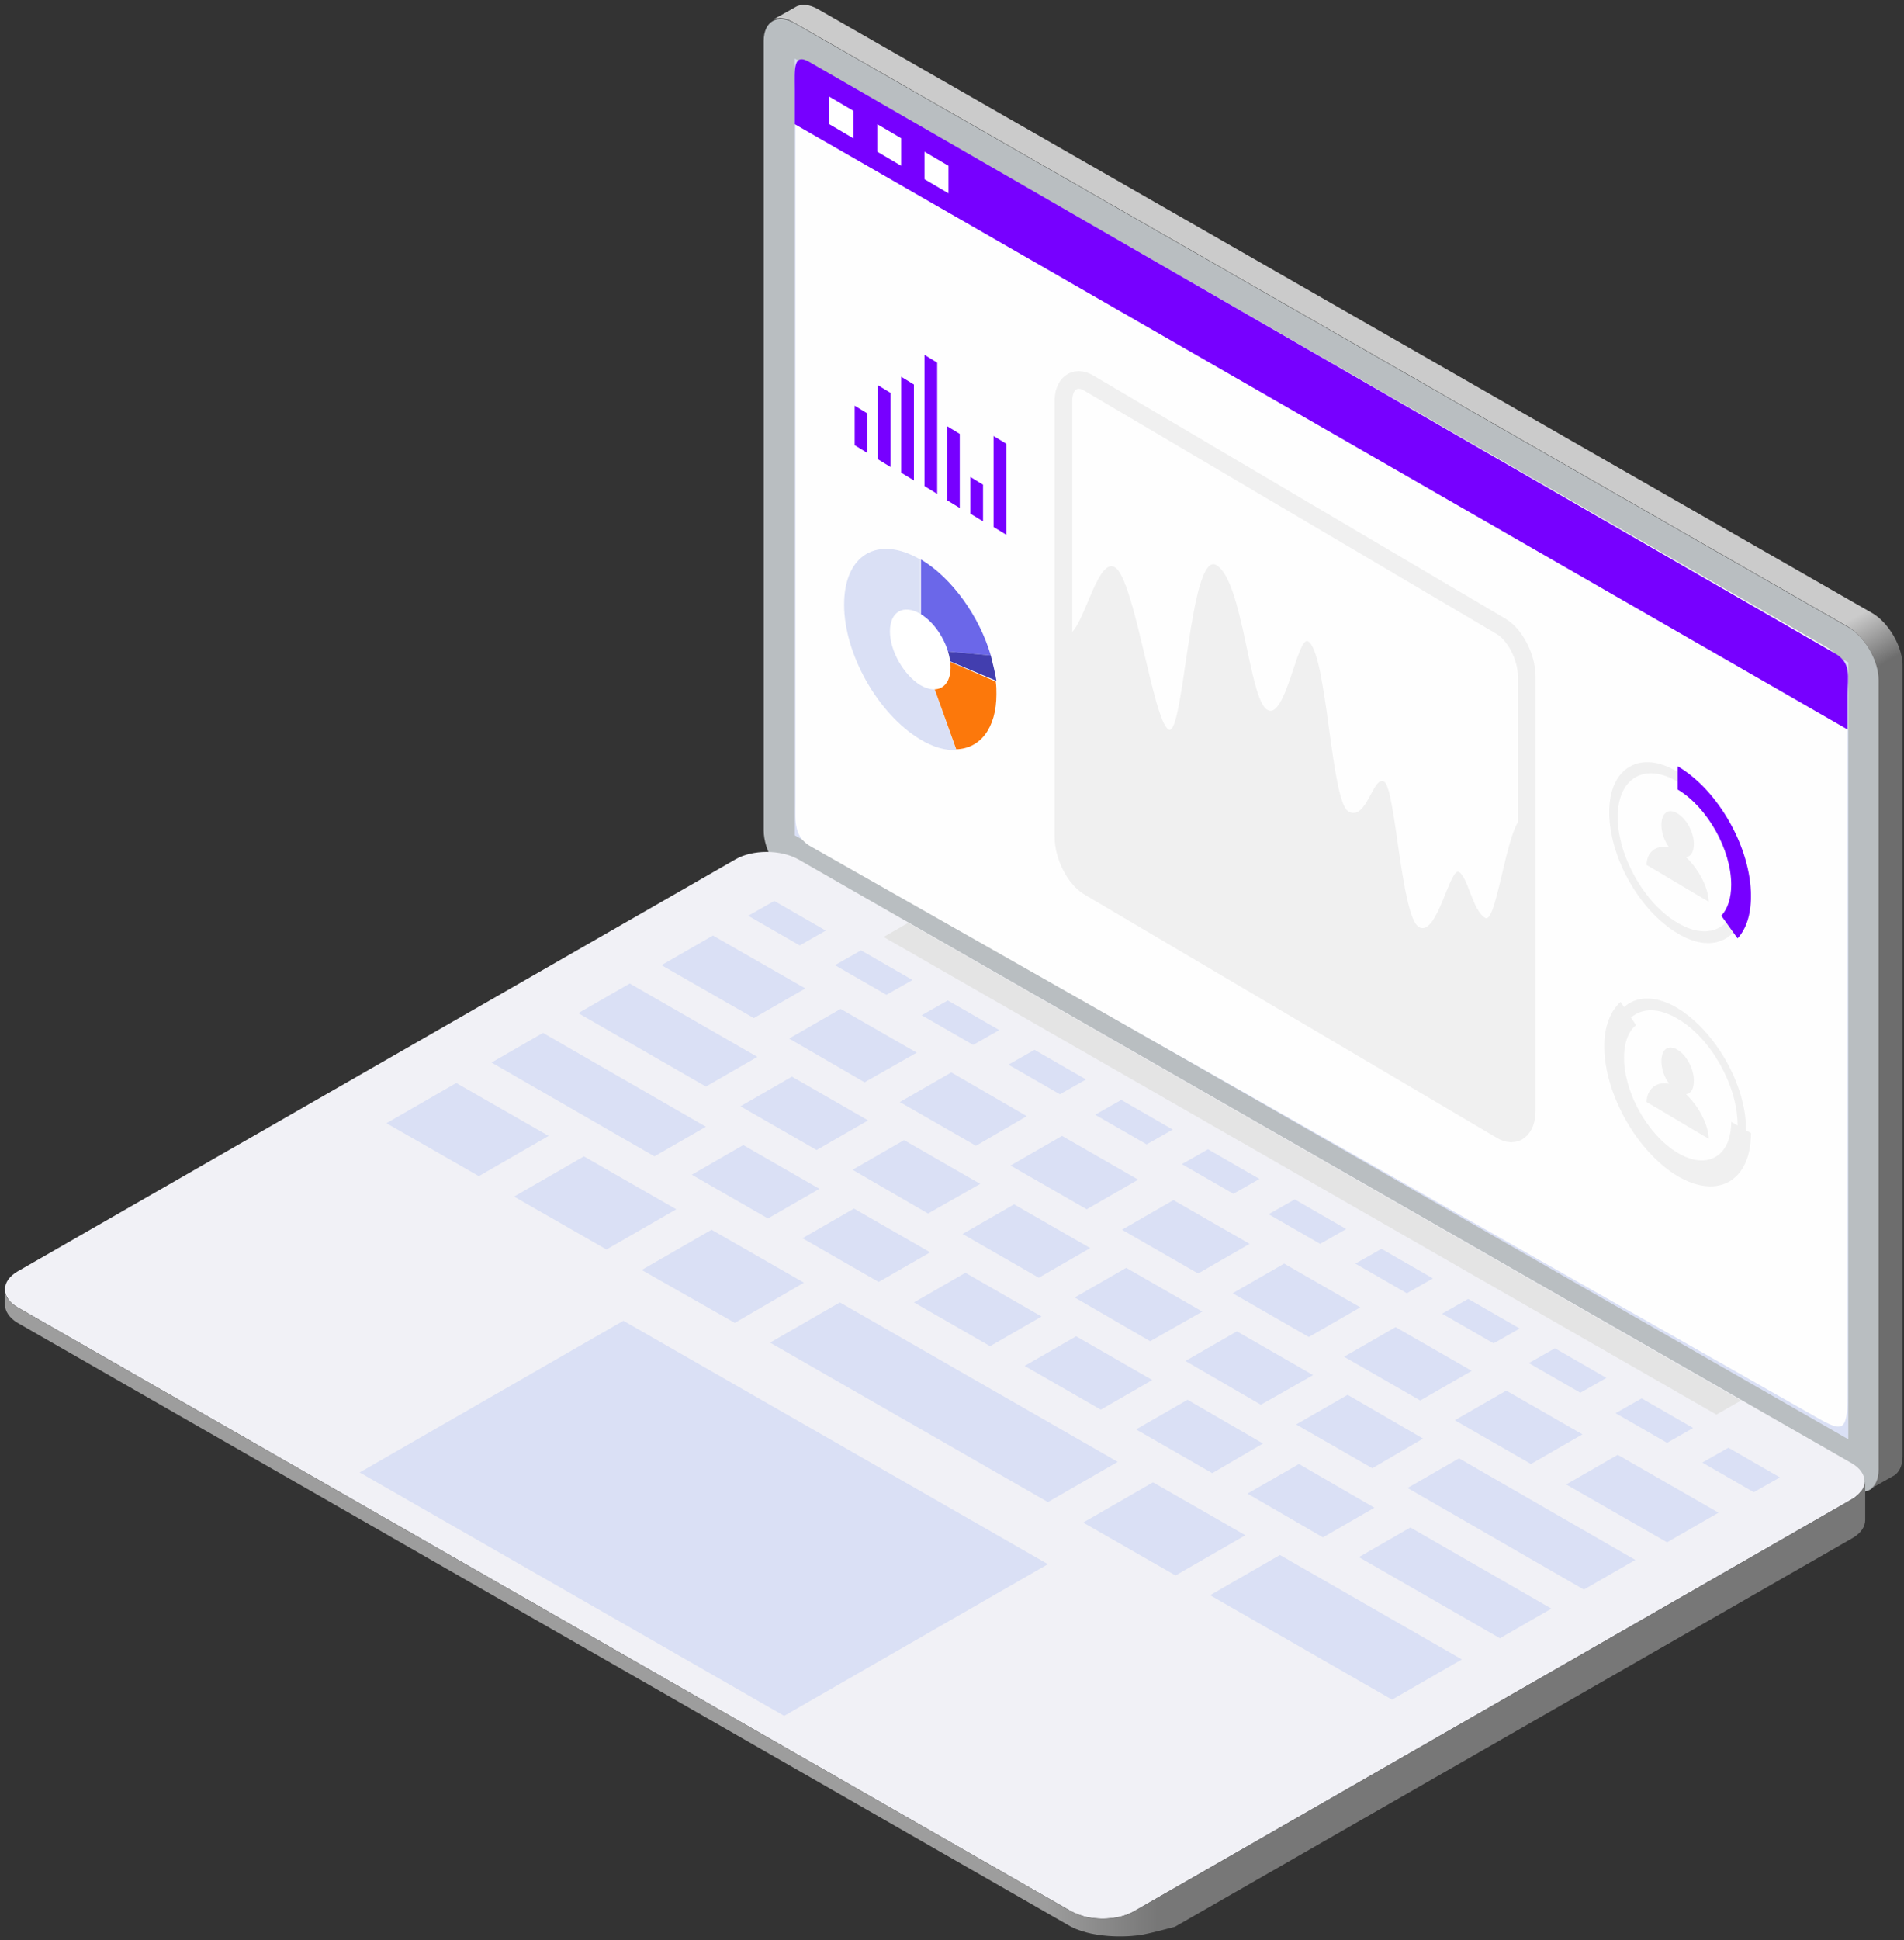 <?xml version="1.0" encoding="UTF-8"?> <!-- Generator: Adobe Illustrator 17.1.0, SVG Export Plug-In . SVG Version: 6.00 Build 0) --> <svg xmlns="http://www.w3.org/2000/svg" xmlns:xlink="http://www.w3.org/1999/xlink" id="Слой_1" x="0px" y="0px" viewBox="0 0 270 275" xml:space="preserve"><rect x="0" y="0" width="270" height="275" fill="#333333" stroke="none"/> <g> <path fill="#B9BEC1" d="M266.5,208.3c0,2.8-2,3.9-4.4,2.6l-149.4-85.6c-2.4-1.4-4.4-4.8-4.4-7.6V5.8c0-2.8,2-3.9,4.4-2.5 l149.4,85.6c2.4,1.4,4.4,4.8,4.4,7.6V208.3z"></path> <linearGradient id="SVGID_1_" gradientUnits="userSpaceOnUse" x1="150.639" y1="297.646" x2="278.99" y2="73.684" gradientTransform="matrix(1 0 0 -1 0 277)"> <stop offset="0.58" style="stop-color:#CBCBCB"></stop> <stop offset="0.61" style="stop-color:#6D6D6D"></stop> </linearGradient> <path fill="url(#SVGID_1_)" d="M265.5,86.9L116,1.3c-1.2-0.7-2.4-0.8-3.2-0.3v0l-3.2,1.8l0,0c0.8-0.4,1.8-0.3,3,0.4l149.4,85.6 c2.4,1.4,4.4,4.8,4.4,7.6v111.9c0,1.4-0.5,2.4-1.3,2.8l3.2-1.8h0c0.9-0.4,1.5-1.4,1.5-2.9V94.6C269.9,91.8,267.9,88.3,265.5,86.9z"></path> <path fill="#DAE0F5" d="M262.1,204l-149.4-85.6V8.3l149.4,85.6V204z"></path> <path fill="#F1F1F6" d="M160.8,270.9c-2.4,1.4-6.4,1.4-8.9,0L2.5,185.3c-2.4-1.4-2.4-3.7,0-5.1l101.8-58.4c2.4-1.4,6.4-1.4,8.9,0 l149.4,85.6c2.4,1.4,2.4,3.7,0,5.1L160.8,270.9z"></path> <path fill="#DAE0F5" d="M113.4,134l-7.3-4.2l3.7-2.1l7.3,4.2L113.4,134z"></path> <path fill="#DAE0F5" d="M125.7,141l-7.3-4.2l3.7-2.1l7.3,4.2L125.7,141z"></path> <path fill="#DAE0F5" d="M138,148.1l-7.3-4.2l3.7-2.1l7.3,4.2L138,148.1z"></path> <path fill="#DAE0F5" d="M150.3,155.1l-7.3-4.2l3.7-2.1l7.3,4.2L150.3,155.1z"></path> <path fill="#DAE0F5" d="M162.6,162.2l-7.3-4.2l3.7-2.1l7.3,4.2L162.6,162.2z"></path> <path fill="#DAE0F5" d="M174.9,169.2l-7.3-4.2l3.7-2.1l7.3,4.2L174.9,169.2z"></path> <path fill="#DAE0F5" d="M187.2,176.3l-7.3-4.2l3.7-2.1l7.3,4.2L187.2,176.3z"></path> <path fill="#DAE0F5" d="M199.5,183.3l-7.3-4.2l3.7-2.1l7.3,4.2L199.5,183.3z"></path> <path fill="#DAE0F5" d="M211.8,190.4l-7.3-4.2l3.7-2.1l7.3,4.2L211.8,190.4z"></path> <path fill="#DAE0F5" d="M224.1,197.4l-7.3-4.2l3.7-2.1l7.3,4.2L224.1,197.4z"></path> <path fill="#DAE0F5" d="M236.4,204.5l-7.3-4.2l3.7-2.1l7.3,4.2L236.4,204.5z"></path> <path fill="#DAE0F5" d="M248.7,211.5l-7.3-4.2l3.7-2.1l7.3,4.2L248.7,211.5z"></path> <path fill="#DAE0F5" d="M106.9,144.3l-13.1-7.5l7.3-4.2l13.1,7.5L106.9,144.3z"></path> <path fill="#DAE0F5" d="M100.1,154L82,143.6l7.3-4.2l18.1,10.4L100.1,154z"></path> <path fill="#DAE0F5" d="M92.8,163.9l-23.1-13.3l7.3-4.2l23.1,13.3L92.8,163.9z"></path> <path fill="#DAE0F5" d="M67.9,166.7l-13.1-7.5l9.9-5.7l13.1,7.5L67.9,166.7z"></path> <path fill="#DAE0F5" d="M86,177.1l-13.1-7.5l9.9-5.7l13.1,7.5L86,177.1z"></path> <path fill="#DAE0F5" d="M104.2,187.5L91,180l9.9-5.7l13.1,7.5L104.2,187.5z"></path> <path fill="#DAE0F5" d="M166.7,223.3l-13.1-7.5l9.9-5.7l13.1,7.5L166.7,223.3z"></path> <path fill="#DAE0F5" d="M197.4,240.9l-25.8-14.8l9.9-5.7l25.8,14.8L197.4,240.9z"></path> <path fill="#DAE0F5" d="M148.6,212.9l-39.4-22.6l9.9-5.7l39.4,22.6L148.6,212.9z"></path> <path fill="#DAE0F5" d="M122.6,153.4l-10.7-6.2l7.3-4.2l10.8,6.2L122.6,153.4z"></path> <path fill="#DAE0F5" d="M115.8,163l-10.8-6.2l7.3-4.2l10.8,6.2L115.8,163z"></path> <path fill="#DAE0F5" d="M108.9,172.7l-10.8-6.2l7.3-4.2l10.8,6.2L108.9,172.7z"></path> <path fill="#DAE0F5" d="M124.6,181.7l-10.8-6.2l7.3-4.2l10.8,6.2L124.6,181.7z"></path> <path fill="#DAE0F5" d="M140.4,190.8l-10.8-6.2l7.3-4.2l10.8,6.2L140.4,190.8z"></path> <path fill="#DAE0F5" d="M156.1,199.8l-10.8-6.2l7.3-4.2l10.8,6.2L156.1,199.8z"></path> <path fill="#DAE0F5" d="M171.9,208.8l-10.8-6.2l7.3-4.2l10.7,6.2L171.9,208.8z"></path> <path fill="#DAE0F5" d="M187.6,217.9l-10.7-6.2l7.3-4.2l10.7,6.2L187.6,217.9z"></path> <path fill="#DAE0F5" d="M212.7,232.2l-20-11.5l7.3-4.2l20,11.5L212.7,232.2z"></path> <path fill="#DAE0F5" d="M131.6,172l-10.7-6.2l7.3-4.2l10.8,6.2L131.6,172z"></path> <path fill="#DAE0F5" d="M147.3,181.1l-10.8-6.2l7.3-4.2l10.8,6.2L147.3,181.1z"></path> <path fill="#DAE0F5" d="M163.1,190.1l-10.7-6.2l7.3-4.2l10.8,6.2L163.1,190.1z"></path> <path fill="#DAE0F5" d="M178.8,199.1l-10.7-6.2l7.3-4.2l10.8,6.2L178.8,199.1z"></path> <path fill="#DAE0F5" d="M194.6,208.1l-10.8-6.2l7.3-4.2l10.7,6.2L194.6,208.1z"></path> <path fill="#DAE0F5" d="M224.6,225.3l-25-14.4l7.3-4.2l25,14.4L224.6,225.3z"></path> <path fill="#DAE0F5" d="M138.4,162.4l-10.8-6.2l7.3-4.2l10.7,6.2L138.4,162.4z"></path> <path fill="#DAE0F5" d="M154.1,171.4l-10.8-6.2l7.3-4.2l10.8,6.2L154.1,171.4z"></path> <path fill="#DAE0F5" d="M169.9,180.5l-10.8-6.2l7.3-4.2l10.8,6.2L169.9,180.5z"></path> <path fill="#DAE0F5" d="M185.6,189.5l-10.8-6.2l7.3-4.2l10.8,6.2L185.6,189.5z"></path> <path fill="#DAE0F5" d="M201.4,198.5l-10.8-6.2l7.3-4.2l10.8,6.2L201.4,198.5z"></path> <path fill="#DAE0F5" d="M217.1,207.5l-10.8-6.2l7.3-4.2l10.8,6.2L217.1,207.5z"></path> <path fill="#DAE0F5" d="M236.4,218.6l-14.3-8.2l7.3-4.2l14.3,8.2L236.4,218.6z"></path> <path fill="#E4E4E4" d="M243.4,200.5l-118.1-67.7l3.5-2l118.1,67.7L243.4,200.5z"></path> <path fill="#DAE0F5" d="M148.6,221.7l-60.2-34.5l-37.4,21.5l60.2,34.5L148.6,221.7z"></path> <linearGradient id="SVGID_2_" gradientUnits="userSpaceOnUse" x1="0.63" y1="48.345" x2="264.443" y2="48.345" gradientTransform="matrix(1 0 0 -1 0 277)"> <stop offset="0.56" style="stop-color:#9D9D9D"></stop> <stop offset="0.62" style="stop-color:#777777"></stop> </linearGradient> <path fill="url(#SVGID_2_)" d="M262.6,212.5l-101.8,58.4c-1.9,1.1-4.9,1.3-7.2,0.7c0,0-1.5-0.6-1.7-0.7L2.5,185.3 c-0.2-0.1-0.3-0.2-0.5-0.3c0,0,0,0,0,0c0,0-0.1-0.1-0.1-0.1c-0.1-0.1-0.2-0.1-0.2-0.2c0,0-0.1-0.1-0.1-0.1 c-0.1-0.1-0.2-0.2-0.3-0.3c0,0,0,0,0,0c0,0,0,0,0,0C1.1,184.1,1,184,1,183.9c-0.2-0.3-0.3-0.7-0.3-1.1h0v2.1h0 c0,0.9,0.6,1.9,1.8,2.6l149.4,85.6c3.6,1.8,8.7,1.4,10.2,1.1c1.5-0.3,2.9-0.7,4.5-1.1l96.1-55.1c1.2-0.7,1.8-1.6,1.8-2.6V210 C264.4,210.9,263.8,211.8,262.6,212.5z"></path> <path fill="#FEFEFE" d="M262,197.9c0,4.9-0.8,4.9-3.5,3.5l-143.3-81.3c-2.7-1.4-2.4-3.6-2.4-6.3l0-100.7c0-2.8-0.6-5.6,2-4.2 l144,82.7c2.7,1.4,3.2,4.3,3.2,7V197.9z"></path> <g> <path fill="#F0F0F0" d="M236.7,120.1c-0.7-0.9-1.1-2.1-1.1-3.2c0-1.7,1-2.4,2.3-1.6c1.3,0.8,2.3,2.7,2.3,4.3 c0,1.1-0.4,1.8-1.1,1.9c2,1.9,3.2,4.6,3.2,6.3c-0.2-0.1-1.7-1-4.4-2.6c-2.7-1.6-4.2-2.5-4.4-2.6 C233.5,120.9,234.7,119.7,236.7,120.1z"></path> </g> <path fill="#F0F0F0" d="M237.9,132.3c-5.4-3.2-9.7-10.8-9.7-17.2c0-6.3,4.4-8.9,9.7-5.7c5.3,3.2,9.7,10.8,9.7,17.2 C247.6,132.9,243.2,135.5,237.9,132.3z M237.9,110.8c-4.7-2.8-8.5-0.5-8.5,5c0,5.5,3.8,12.3,8.5,15c4.7,2.8,8.5,0.5,8.5-5 C246.4,120.4,242.6,113.6,237.9,110.8z"></path> <path fill="#7700FF" d="M237.9,108.6C237.9,108.6,237.9,108.6,237.9,108.6l0,3.3c0,0,0,0,0,0c4.2,2.5,7.6,8.5,7.6,13.5 c0,1.9-0.5,3.4-1.4,4.4l2.3,3.2c1.2-1.3,1.9-3.3,1.9-6C248.3,120.2,243.7,112,237.9,108.6z"></path> <g> <path fill="#F0F0F0" d="M236.7,153.6c-0.7-0.9-1.1-2.1-1.1-3.2c0-1.7,1-2.4,2.3-1.6c1.3,0.8,2.3,2.7,2.3,4.4 c0,1.1-0.4,1.8-1.1,1.9c2,1.9,3.2,4.6,3.2,6.3c-0.2-0.1-1.7-1-4.4-2.6c-2.7-1.6-4.2-2.5-4.4-2.6 C233.5,154.5,234.8,153.2,236.7,153.6z"></path> </g> <path fill="#F0F0F0" d="M237.9,165.8c-5.4-3.2-9.7-10.8-9.7-17.2c0-6.3,4.4-8.9,9.7-5.7c5.3,3.2,9.7,10.8,9.7,17.2 C247.6,166.4,243.2,169,237.9,165.8z M237.9,144.4c-4.7-2.8-8.5-0.5-8.5,5c0,5.5,3.8,12.3,8.5,15c4.7,2.8,8.5,0.5,8.5-5 C246.4,153.9,242.6,147.1,237.9,144.4z"></path> <path fill="#F0F0F0" d="M237.9,163.4c-4.2-2.5-7.6-8.5-7.6-13.5c0-2.1,0.6-3.7,1.7-4.6l-2.2-3.3c-1.4,1.3-2.3,3.4-2.3,6.3 c0,6.8,4.7,15,10.4,18.4c5.8,3.4,10.4,0.6,10.4-6.1l-2.8-1.6C245.5,163.9,242.1,165.9,237.9,163.4z"></path> <path fill="#6B67E9" d="M140.5,92.9c-1.6-5.5-5.5-11-9.9-13.6V92L140.5,92.9z"></path> <path fill="#423EAF" d="M140.5,92.9l-9.9-0.9l10.7,4.5C141.1,95.3,140.8,94.1,140.5,92.9z"></path> <path fill="#DAE0F5" d="M130.5,79.3c-6-3.5-10.8-0.7-10.8,6.4c0,7,4.8,15.5,10.8,19.1c1.8,1.1,3.6,1.6,5.1,1.5L130.5,92V79.3z"></path> <path fill="#FC780B" d="M141.3,98.4c0-0.6,0-1.2-0.1-1.8L130.5,92l5.1,14.2C139,106.1,141.3,103.2,141.3,98.4z"></path> <path fill="#FFFFFF" d="M126.2,89.5c0-2.8,1.9-3.9,4.3-2.5c2.4,1.4,4.3,4.8,4.3,7.6c0,2.8-1.9,3.9-4.3,2.5 C128.2,95.7,126.2,92.3,126.2,89.5z"></path> <path fill="#7700FF" d="M123,58.6l-1.8-1.1v5.6l1.8,1.1V58.6z"></path> <path fill="#7700FF" d="M126.3,55.7l-1.8-1.1v10.5l1.8,1.1V55.7z"></path> <path fill="#7700FF" d="M129.6,54.5l-1.8-1.1V67l1.8,1.1V54.5z"></path> <path fill="#7700FF" d="M132.9,51.4l-1.8-1.1v18.6l1.8,1.1V51.4z"></path> <path fill="#7700FF" d="M136.1,61.5l-1.8-1.1v10.5l1.8,1.1V61.5z"></path> <path fill="#7700FF" d="M139.4,68.7l-1.8-1.1v5.2l1.8,1.1V68.7z"></path> <path fill="#7700FF" d="M142.7,62.9l-1.8-1.1v12.9l1.8,1.1V62.9z"></path> <path fill="none" stroke="#F0F0F0" stroke-width="2.5" d="M154.4,54.3l58.5,34.5c2,1.2,3.6,4.4,3.6,7.1v61.5c0,2.7-1.6,4-3.6,2.8 l-58.5-34.5c-2-1.2-3.6-4.4-3.6-7.1V57.1C150.7,54.4,152.4,53.1,154.4,54.3z"></path> <path fill="#F0F0F0" d="M154.7,125.9l58,34.2c2.2,1.3,3.9,0.2,3.9-2.3v-42c-2.7-1.6-4.2,15.4-6,14.3c-1.8-1.1-2.4-5.7-3.7-6.5 c-1.3-0.8-3.1,9.3-5.7,7.8c-2.5-1.5-3.3-19.6-4.9-20.6c-1.6-1-2.5,5.7-5.1,4.2c-2.5-1.5-3-22.5-5.7-24.1c-1.5-0.9-3.2,11.3-5.8,9.7 c-2.6-1.5-3.4-18.2-7.2-20.5c-3.8-2.2-4.6,24.6-6.8,23.3c-2.2-1.3-4.8-21.3-7.6-23c-2.8-1.6-4.8,11-7.3,9.5V119 C150.7,121.5,152.5,124.6,154.7,125.9z"></path> <path fill="#7700FF" d="M260.2,92.6L114.8,8.8c-2.4-1.4-2.1,1.1-2.1,3.9l0,4.9L262,103.4v-4.8C262,95.8,262.6,94,260.2,92.6z"></path> <path fill="#FFFFFF" d="M117.6,13.7l3.4,2v3.9l-3.4-2V13.7z"></path> <path fill="#FFFFFF" d="M124.4,17.6l3.4,2v3.9l-3.4-2V17.6z"></path> <path fill="#FFFFFF" d="M131.1,21.5l3.4,2v3.9l-3.4-2V21.5z"></path> </g> </svg> 